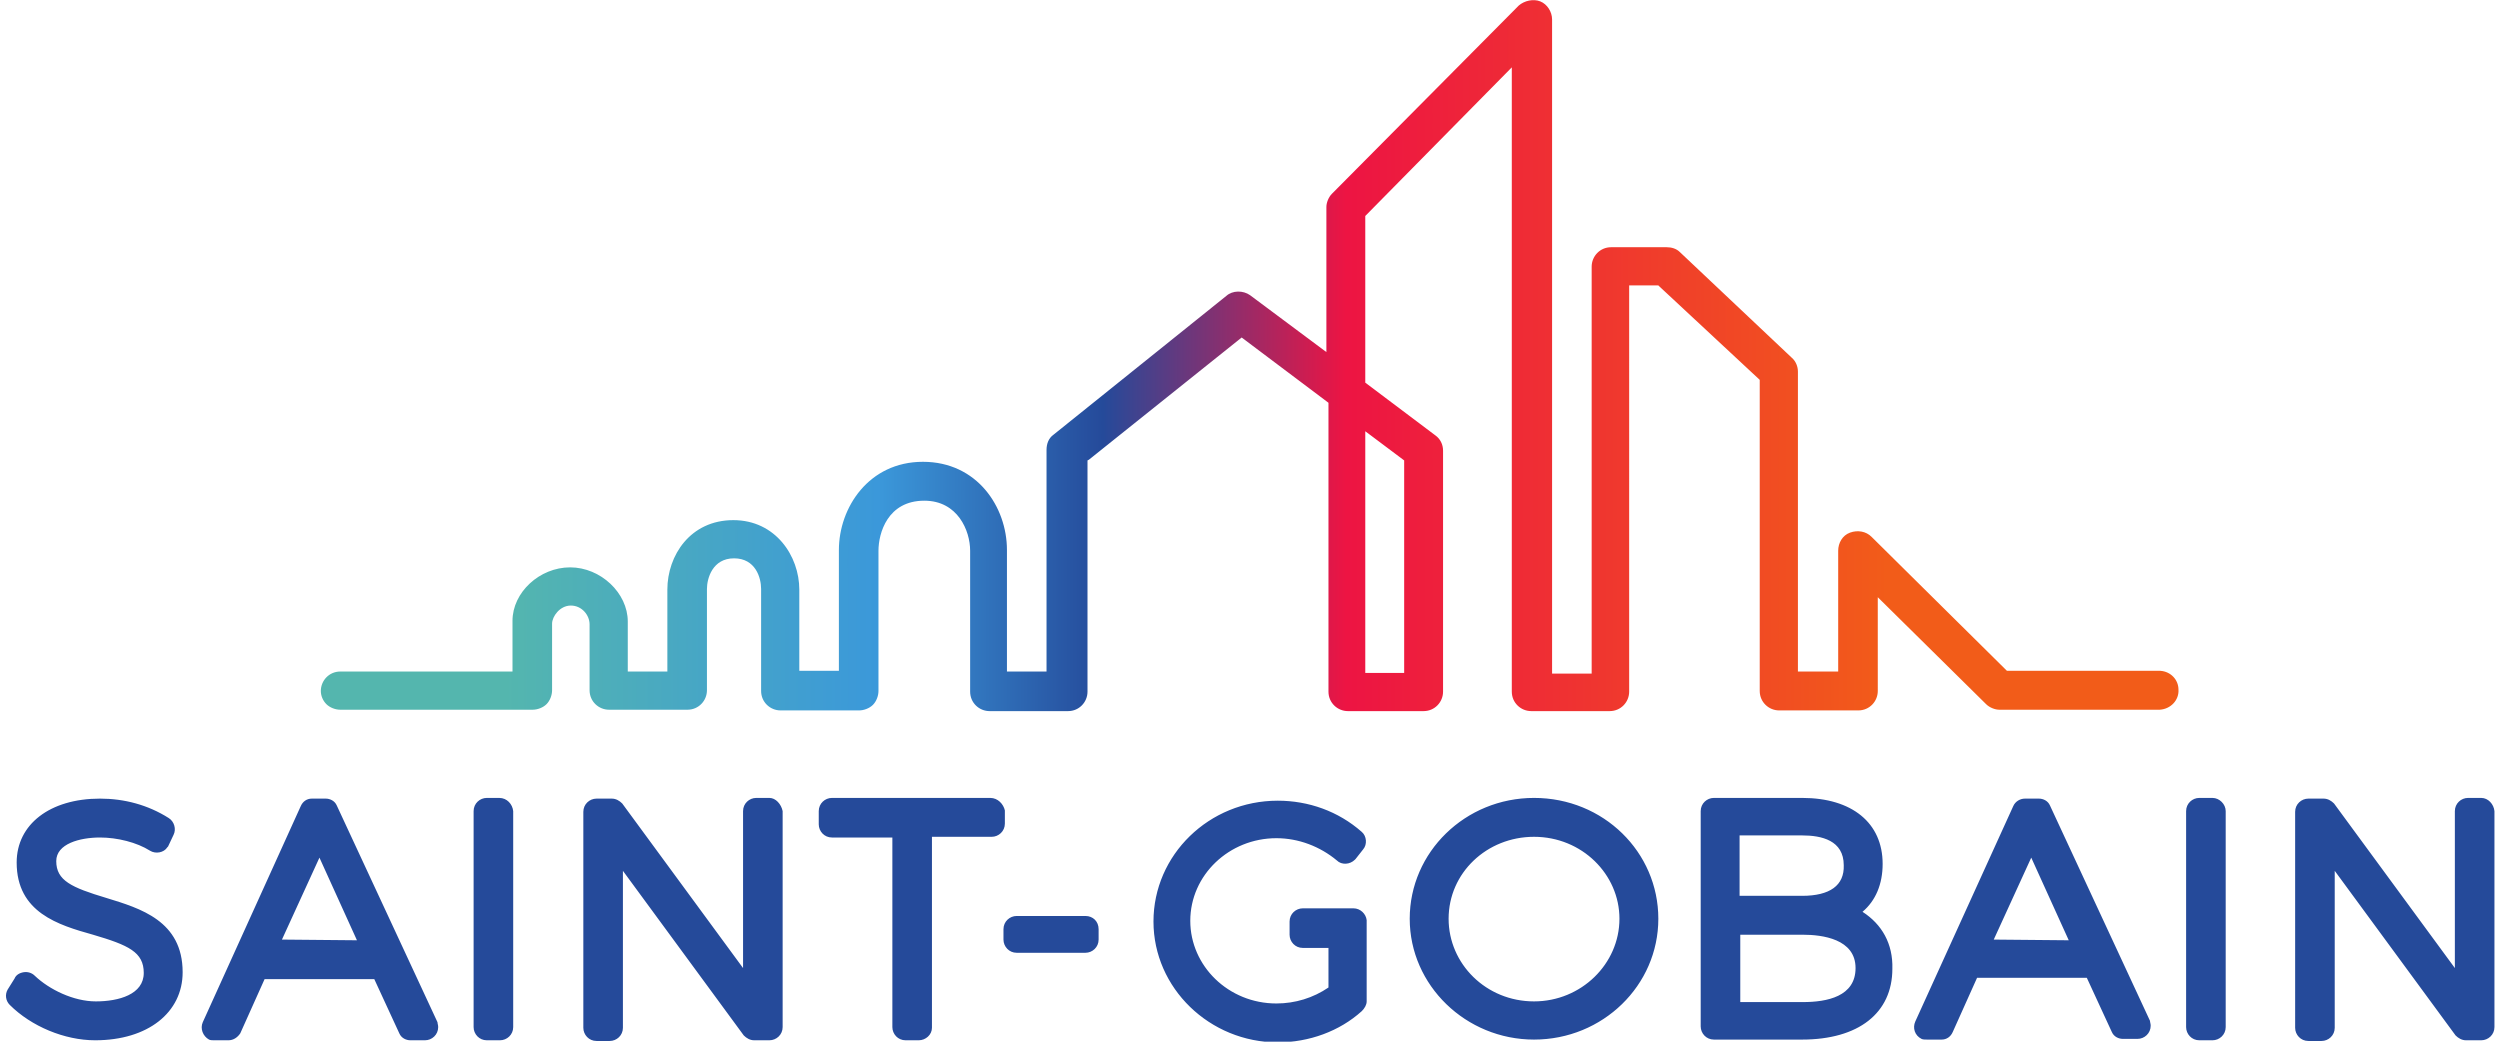 <?xml version="1.0" encoding="utf-8"?>
<!-- Generator: Adobe Illustrator 23.0.4, SVG Export Plug-In . SVG Version: 6.00 Build 0)  -->
<svg version="1.1" id="Layer_1" xmlns="http://www.w3.org/2000/svg" xmlns:xlink="http://www.w3.org/1999/xlink" x="0px" y="0px"
	 viewBox="0 0 360 150" style="enable-background:new 0 0 360 150;" xml:space="preserve">
<style type="text/css">
	.st0{fill:#254A9A;}
	.st1{fill:url(#SVGID_1_);}
</style>
<g>
	<path class="st0" d="M15.3,129.3c-5-1.5-7.2-2.5-7.2-5.3c0-2.5,3.4-3.4,6.3-3.4c2.5,0,5.3,0.7,7.2,1.9c0.8,0.5,2,0.3,2.5-0.5
		c0.1-0.1,0.1-0.1,0.1-0.1l0.8-1.7c0.4-0.8,0.1-1.9-0.7-2.4c-3-1.9-6.4-2.8-9.9-2.8c-7.2,0-12,3.7-12,9.2c0,7.2,6,9,11,10.4
		c5.1,1.5,7.3,2.5,7.3,5.5c0,3.1-3.6,4.1-6.9,4.1c-3.2,0-6.7-1.7-8.8-3.7c-0.4-0.4-1-0.6-1.6-0.5c-0.6,0.1-1.1,0.4-1.3,0.9l-1,1.6
		c-0.4,0.7-0.3,1.6,0.3,2.2c3.1,3.1,7.9,5.1,12.3,5.1c7.6,0,12.6-4,12.6-9.8C26.3,132.6,20.2,130.8,15.3,129.3 M48.5,116
		c-0.3-0.7-1-1-1.6-1h-2c-0.7,0-1.3,0.4-1.6,1.1l-14.1,31.1c-0.4,0.9,0,2,0.9,2.5c0.2,0.1,0.5,0.1,0.7,0.1h2.1c0.7,0,1.3-0.4,1.7-1
		l3.5-7.8h15.8l3.6,7.8c0.3,0.7,1,1,1.6,1h2.1c1,0,1.9-0.8,1.9-1.9c0-0.3-0.1-0.5-0.1-0.7L48.5,116z M40.6,135.3l5.4-11.8l5.4,11.9
		L40.6,135.3z M71.9,114.9h-1.8c-1,0-1.9,0.8-1.9,1.9v31.1c0,1,0.8,1.9,1.9,1.9H72c1,0,1.9-0.8,1.9-1.9v-31.1
		C73.8,115.8,73,114.9,71.9,114.9z M110.8,114.9h-1.9c-1,0-1.9,0.8-1.9,1.9v22.6l-17.4-23.7c-0.4-0.4-0.9-0.7-1.5-0.7h-2.2
		c-1,0-1.9,0.8-1.9,1.9V148c0,1,0.8,1.9,1.9,1.9h1.9c1,0,1.9-0.8,1.9-1.9v-22.6l17.4,23.7c0.4,0.4,0.9,0.7,1.5,0.7h2.2
		c1,0,1.9-0.8,1.9-1.9v-31.1C112.5,115.8,111.7,114.9,110.8,114.9z M142.6,114.9h-22.8c-1,0-1.9,0.8-1.9,1.9v1.9
		c0,1,0.8,1.9,1.9,1.9h8.7v27.3c0,1,0.8,1.9,1.9,1.9h1.9c1,0,1.9-0.8,1.9-1.8v-27.5h8.6c1,0,1.9-0.8,1.9-1.9v-1.9
		C144.5,115.8,143.7,114.9,142.6,114.9C142.7,114.9,142.7,114.9,142.6,114.9 M156.3,131.9h-9.9c-1,0-1.9,0.8-1.9,1.9v1.5
		c0,1,0.8,1.9,1.9,1.9h9.9c1,0,1.9-0.8,1.9-1.9v-1.5C158.2,132.7,157.4,131.9,156.3,131.9z M194.9,130.8h-1.7h-5.6
		c-1,0-1.9,0.8-1.9,1.9v1.9c0,1,0.8,1.9,1.9,1.9h3.7v5.7c-2.2,1.5-4.8,2.3-7.5,2.3c-6.9,0-12.4-5.4-12.4-11.9
		c0-6.6,5.6-11.9,12.4-11.9c3.2,0,6.3,1.2,8.7,3.2c0.7,0.7,1.9,0.6,2.6-0.1l0.1-0.1l1.1-1.4c0.6-0.7,0.5-1.9-0.2-2.5
		c-3.4-3-7.7-4.5-12.1-4.5c-9.9,0-17.9,7.8-17.9,17.4c0,9.6,8.1,17.4,17.9,17.4c4.5,0,8.9-1.6,12.1-4.5c0.4-0.4,0.7-0.9,0.7-1.4
		v-11.7C196.7,131.6,195.9,130.8,194.9,130.8L194.9,130.8z M220.9,114.9c-9.9,0-17.9,7.8-17.9,17.4c0,9.6,8.1,17.4,17.9,17.4
		c9.9,0,17.9-7.8,17.9-17.4S230.9,114.9,220.9,114.9 M220.9,144.2c-6.9,0-12.3-5.4-12.3-11.9c0-6.6,5.5-11.8,12.3-11.8
		c6.9,0,12.3,5.4,12.3,11.8C233.2,138.8,227.7,144.2,220.9,144.2 M268.2,131.3c1.9-1.6,2.9-4,2.9-6.9c0-5.9-4.4-9.5-11.6-9.5h-12.7
		c-1,0-1.9,0.8-1.9,1.9v31c0,1,0.8,1.9,1.9,1.9h12.7c8.1,0,13-3.8,13-10.2C272.6,135.9,271,133.1,268.2,131.3 M259.5,129h-9v-8.7h9
		c2.8,0,6,0.7,6,4.3C265.6,127.5,263.5,129,259.5,129 M250.6,134.6h9c2.8,0,7.6,0.6,7.6,4.8c0,4.1-4.1,4.9-7.6,4.9h-9L250.6,134.6
		L250.6,134.6z M295.2,116c-0.3-0.7-1-1-1.6-1h-2c-0.7,0-1.4,0.4-1.7,1.1l-14.1,31c-0.4,0.9-0.1,2,0.9,2.5c0.2,0.1,0.5,0.1,0.8,0.1
		h2.1c0.7,0,1.3-0.4,1.6-1.1l3.5-7.8h15.8l3.6,7.8c0.3,0.7,1,1,1.6,1h2.1c1,0,1.9-0.8,1.9-1.9c0-0.3-0.1-0.5-0.1-0.7L295.2,116z
		 M287.1,135.3l5.4-11.8l5.4,11.9L287.1,135.3z M318.6,114.9h-1.9c-1,0-1.9,0.8-1.9,1.9v31.1c0,1,0.8,1.9,1.9,1.9h1.9
		c1,0,1.9-0.8,1.9-1.9v-31.1C320.5,115.8,319.6,114.9,318.6,114.9 M357.3,114.9h-1.9c-1,0-1.9,0.8-1.9,1.9v22.6l-17.4-23.7
		c-0.4-0.4-0.9-0.7-1.5-0.7h-2.2c-1,0-1.9,0.8-1.9,1.9V148c0,1,0.8,1.9,1.9,1.9h1.9c1,0,1.9-0.8,1.9-1.9v-22.6l17.4,23.7
		c0.4,0.4,0.9,0.7,1.5,0.7h2.2c1,0,1.9-0.8,1.9-1.9v-31.1C359.1,115.8,358.3,114.9,357.3,114.9z"/>
	
		<linearGradient id="SVGID_1_" gradientUnits="userSpaceOnUse" x1="-759.129" y1="609.399" x2="-751.172" y2="609.399" gradientTransform="matrix(33.774 0 0 -33.774 25684.969 20633.254)">
		<stop  offset="0" style="stop-color:#54B6AE"/>
		<stop  offset="0.1" style="stop-color:#54B6AE"/>
		<stop  offset="0.3" style="stop-color:#3B98DA"/>
		<stop  offset="0.42" style="stop-color:#254A9A"/>
		<stop  offset="0.55" style="stop-color:#ED1443"/>
		<stop  offset="0.84" style="stop-color:#F25C19"/>
		<stop  offset="1" style="stop-color:#F25C19"/>
	</linearGradient>
	<path class="st1" d="M202.2,66.3v30.6h-5.6V62.1L202.2,66.3z M311.1,96.6H289l-0.1-0.1l-19.4-19.2c-0.8-0.8-2-1-3.1-0.6
		c-1.1,0.4-1.7,1.5-1.7,2.6v17.4h-5.8V53.5c0-0.7-0.3-1.5-0.9-2l-16.1-15.2c-0.5-0.5-1.2-0.7-1.9-0.7H232c-1.6,0-2.8,1.3-2.8,2.8
		v58.6h-5.7V2.8c0-1.1-0.7-2.2-1.7-2.6s-2.3-0.1-3.1,0.6l-26.9,27.1c-0.5,0.5-0.8,1.3-0.8,1.9v20.9l-11-8.2c-1-0.7-2.5-0.7-3.4,0.1
		l-24.9,20c-0.7,0.5-1,1.3-1,2.2v31.9h-5.7V79.2c0-6.2-4.3-12.7-12.1-12.7s-12.1,6.6-12.1,12.7v17.4h-5.7V84.9c0-4.8-3.4-10-9.5-10
		c-6.2,0-9.5,5.1-9.5,10v11.8h-5.7v-0.5c0-2.2,0-4.5,0-6.7c0-4.1-3.9-7.8-8.3-7.8c-4.4,0-8.3,3.6-8.3,7.7v7.3H49
		c-1.6,0-2.8,1.3-2.8,2.8c0,0.7,0.3,1.4,0.8,1.9c0.5,0.5,1.3,0.8,2,0.8h27.7c0.7,0,1.5-0.3,2-0.8c0.5-0.5,0.8-1.3,0.8-2v-9.6
		c0-1,1.1-2.6,2.7-2.6c1.6,0,2.7,1.4,2.7,2.7v9.5c0,1.6,1.3,2.8,2.8,2.8H99c1.6,0,2.8-1.3,2.8-2.8V84.8c0-1.5,0.8-4.4,3.9-4.4
		s3.9,2.8,3.9,4.4v14.7c0,1.6,1.3,2.8,2.8,2.8h11.3c0.7,0,1.5-0.3,2-0.8c0.5-0.5,0.8-1.3,0.8-2V79.3c0-2.5,1.3-7.2,6.6-7.2
		c4.8,0,6.6,4.3,6.6,7.2v20.3c0,1.6,1.3,2.8,2.8,2.8h11.3c1.6,0,2.8-1.3,2.8-2.8V66.3l0.2-0.1l22-17.6l12.5,9.4v41.6
		c0,1.6,1.3,2.8,2.8,2.8H205c1.6,0,2.8-1.3,2.8-2.8V64.9c0-0.9-0.4-1.7-1.1-2.2l-10.1-7.6v-24l0.1-0.1l21-21.3v89.9
		c0,1.6,1.3,2.8,2.8,2.8h11.3c1.6,0,2.8-1.3,2.8-2.8V41.1h4.2l0.1,0.1l14.5,13.5v44.8c0,1.6,1.3,2.8,2.8,2.8h11.4
		c1.6,0,2.8-1.3,2.8-2.8V86l15.6,15.4c0.5,0.5,1.3,0.8,1.9,0.8H311c1.6-0.1,2.8-1.4,2.7-2.9C313.7,97.9,312.6,96.7,311.1,96.6"/>
</g>
</svg>
